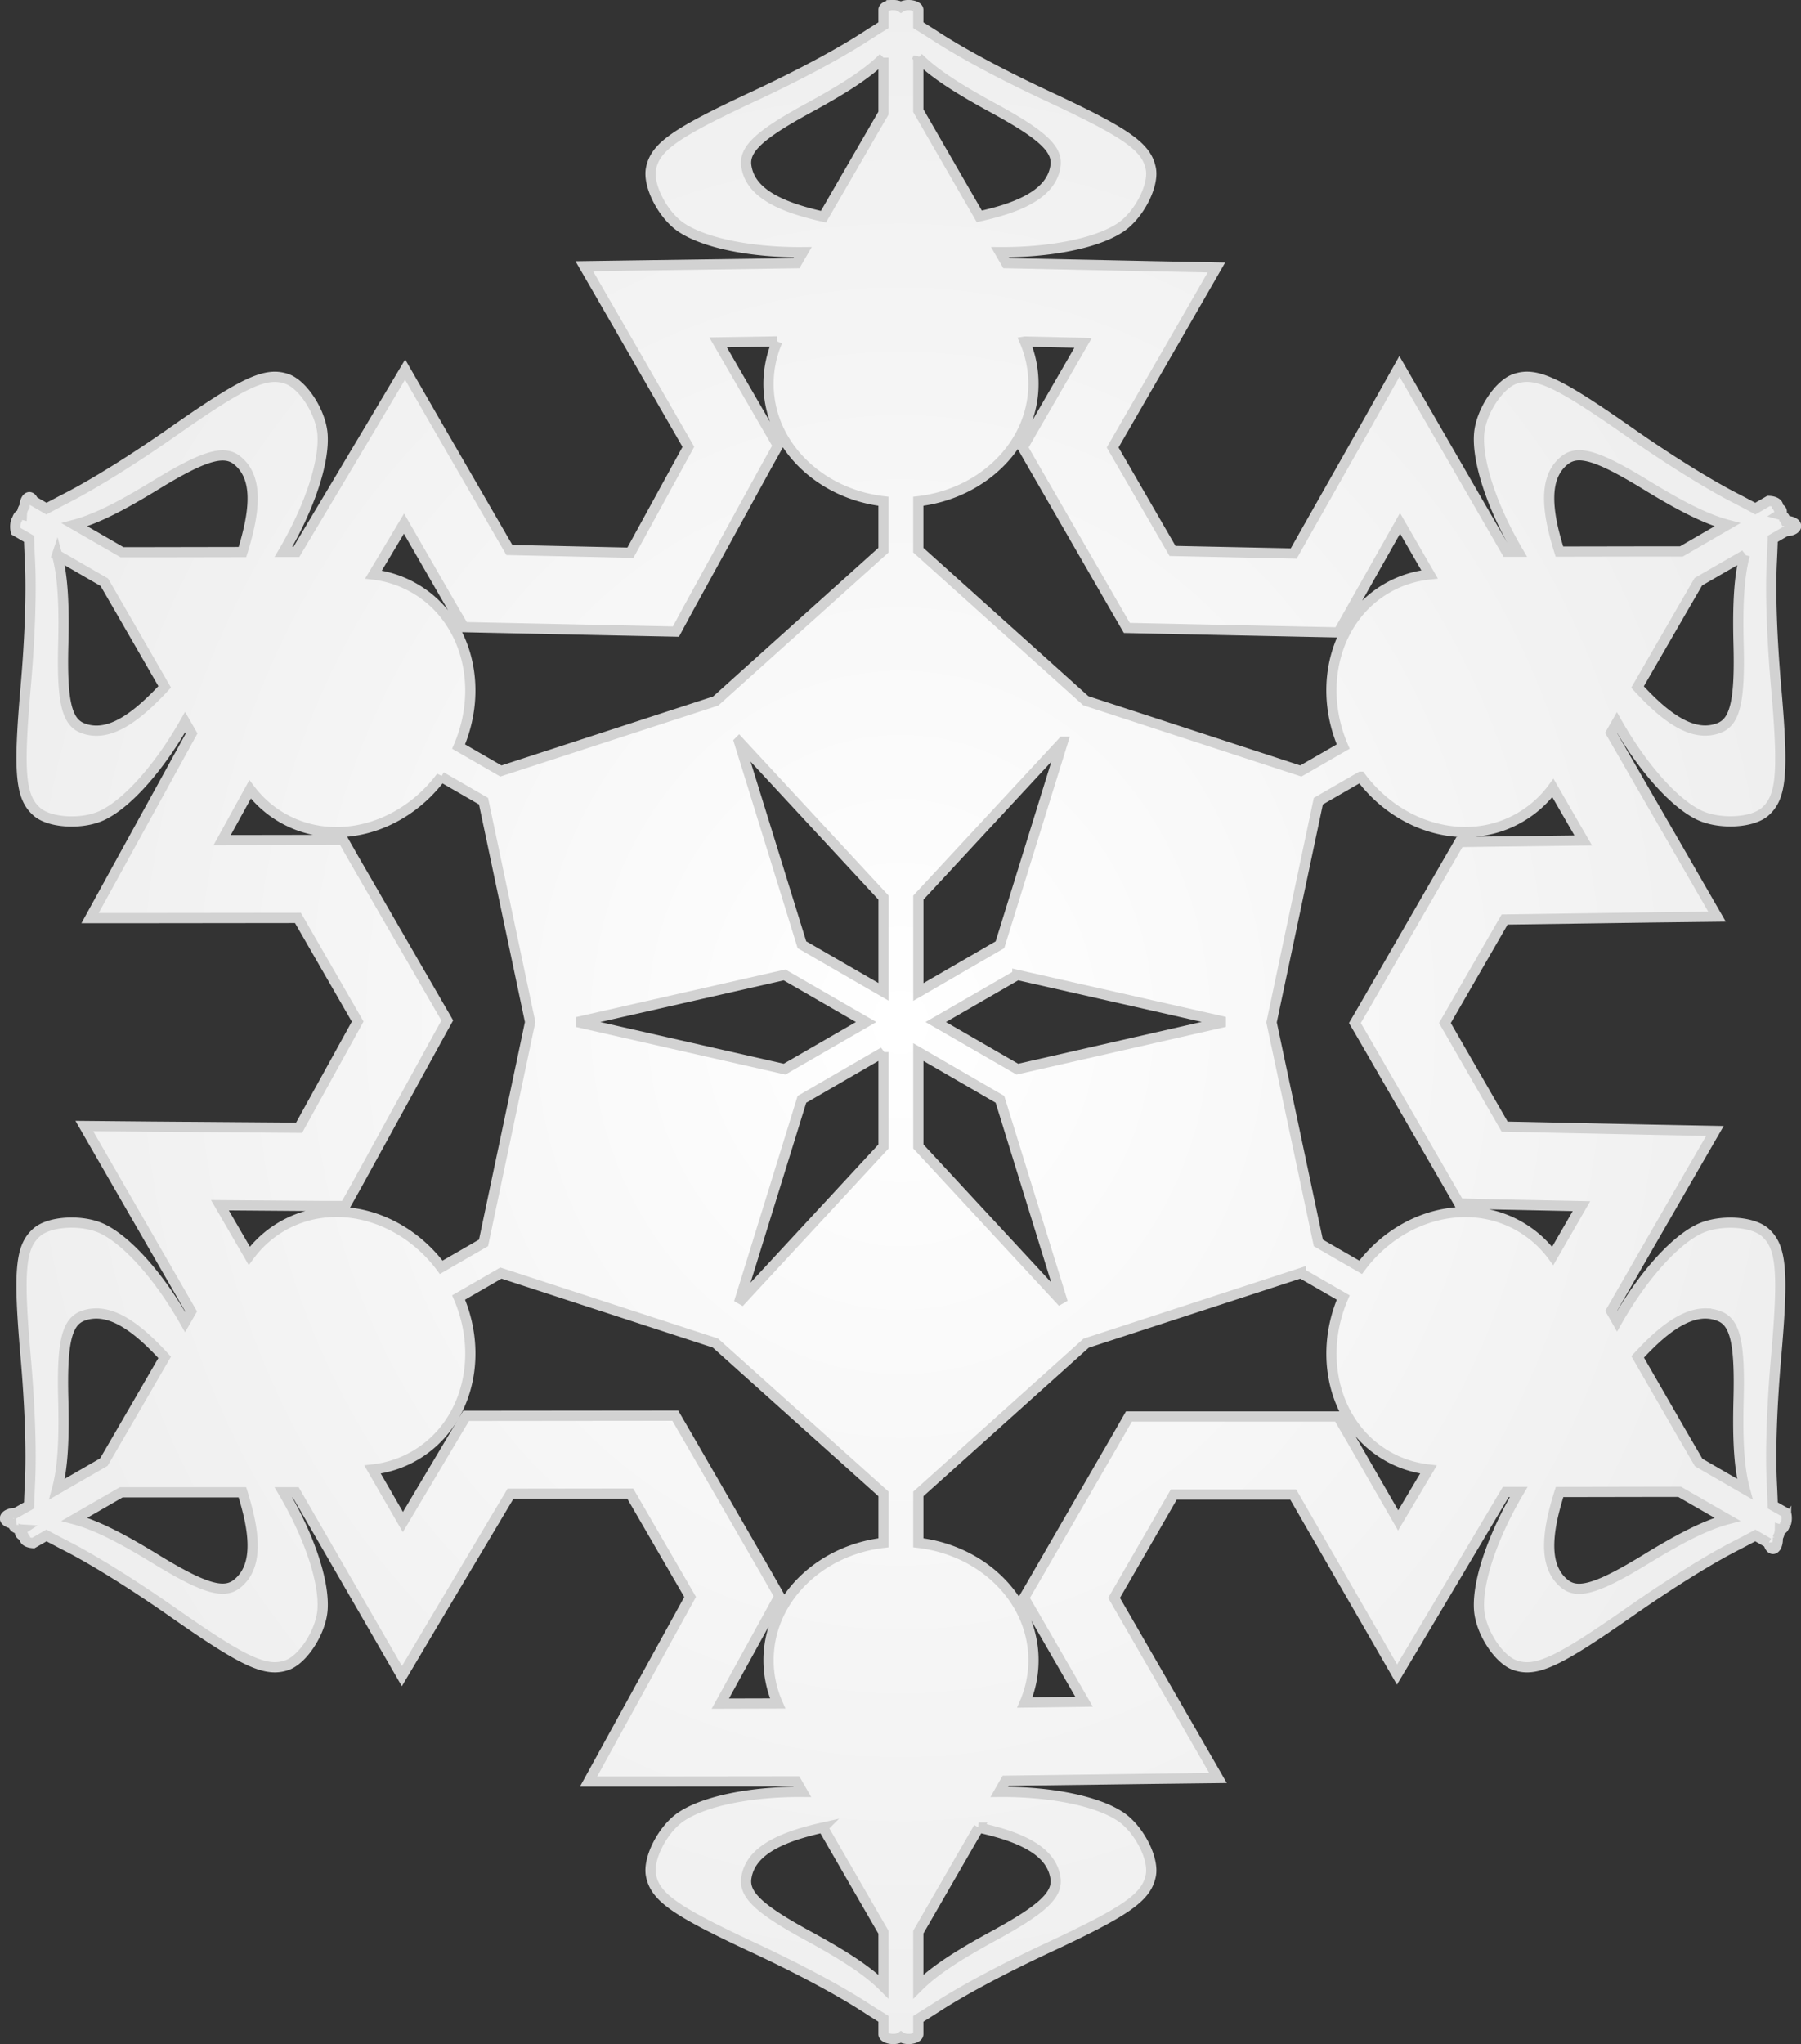 <?xml version="1.0" encoding="UTF-8"?>
<svg version="1.1" viewBox="0 0 352.47 400" xmlns="http://www.w3.org/2000/svg">
<rect x="0" y="0" width="352.47" height="400" fill="#333333" stroke="none"/>
<defs>
<radialGradient id="a" cx="176.21" cy="200" r="176.27" gradientTransform="matrix(1 0 0 1.135 147.4 211.51)" gradientUnits="userSpaceOnUse">
<stop stop-color="#fff" offset="0"/>
<stop stop-color="#efefef" offset="1"/>
</radialGradient>
</defs>
<g transform="translate(-147.37 -238.44)">
<path d="m321.84 239.44a1.889 0.94 0 0 0-1.562 0.969v2.969c-1.187 0.727-2.503 1.567-3.906 2.469-5.05 3.246-12.9 7.44-21.469 11.438-15.406 7.188-19.262 9.879-20.125 14.125-0.673 3.311 2.301 9.108 5.906 11.531 4.624 3.107 13.868 4.933 23.812 4.844l-1.25 2.156-28.531 0.406-13 0.188 6.5 11.25 13.875 24.094-11.344 20.719-23.688-0.531-13.906-24.031-6.5-11.281-6.656 11.188-14.625 24.5h-2.531c5.022-8.544 8.034-17.426 7.656-22.969-0.295-4.334-3.827-9.834-7.031-10.906-4.109-1.375-8.354 0.627-22.281 10.375-7.746 5.422-15.289 10.124-20.625 12.875-1.483 0.764-2.87 1.492-4.094 2.156l-2.594-1.5a0.94 1.889 0.009 0 0-1.688 1.031 0.94 1.889 0.009 0 0-0.094 0.156 0.94 1.889 0.009 0 0-0.094 0.156 0.94 1.889 0.009 0 0-0.344 1.312 0.94 1.889 0.009 0 0-0.938 0.938 0.94 1.889 0.009 0 0-0.125 0.188 0.94 1.889 0.009 0 0-0.125 2.125l2.594 1.5c0.036 1.391 0.108 2.928 0.188 4.594 0.286 5.997-0.022 14.893-0.844 24.312-1.478 16.936-1.058 21.629 2.188 24.5 2.531 2.239 9.005 2.567 12.906 0.656 5-2.45 11.197-9.532 16.094-18.188l1.281 2.219-13.656 24.812-6.219 11.312h12.938l27.75-0.031 11.688 20.281-11.469 20.781-28.719-0.219-13.312-0.125 6.656 11.562 14.25 24.719-1.188 2.062c-4.895-8.644-11.098-15.74-16.094-18.188-3.901-1.911-10.407-1.582-12.938 0.656-3.246 2.871-3.635 7.564-2.156 24.5 0.822 9.419 1.13 18.316 0.844 24.312-0.08 1.666-0.151 3.234-0.188 4.625l-2.594 1.469a2.135 1.062 0.018 1 0 0.031 2.125 1.889 0.94 0.018 0 0-0.5 0.156 1.889 0.94 0.018 0 0 1.656 0.969 1.889 0.94 0.018 0 0 0.344 1.312 1.889 0.94 0.018 0 0 0.094 0.156 1.889 0.94 0.018 0 0 0.094 0.156 1.889 0.94 0.018 0 0 1.688 1.031l2.594-1.5c1.223 0.664 2.611 1.392 4.094 2.156 5.336 2.751 12.879 7.453 20.625 12.875 13.927 9.748 18.172 11.75 22.281 10.375 3.204-1.073 6.736-6.572 7.031-10.906 0.377-5.538-2.642-14.401-7.656-22.938h2.406l14.281 24.719 6.5 11.25 6.625-11.156 14.625-24.531 23.438-0.031 11.719 20.219-13.656 24.812-6.219 11.312h12.875l27.781-0.031 1.188 2.062c-9.909-0.077-19.11 1.747-23.719 4.844-3.606 2.423-6.58 8.22-5.906 11.531 0.863 4.246 4.719 6.938 20.125 14.125 8.568 3.998 16.419 8.191 21.469 11.438 1.403 0.902 2.72 1.741 3.906 2.469v3a1.889 0.94 0 0 0 1.75 0.938 1.889 0.94 0 0 0 0.188 0 1.889 0.94 0 0 0 0.188 0 1.889 0.94 0 0 0 1.281-0.375 1.889 0.94 0 0 0 1.281 0.375 1.889 0.94 0 0 0 0.219 0 1.889 0.94 0 0 0 1.906-0.938v-3c1.187-0.727 2.503-1.567 3.906-2.469 5.05-3.246 12.9-7.44 21.469-11.438 15.406-7.188 19.262-9.879 20.125-14.125 0.673-3.311-2.301-9.108-5.906-11.531-4.614-3.1-13.829-4.925-23.75-4.844l1.25-2.188 28.531-0.375 13.031-0.156-6.5-11.281-13.844-23.969 11.688-20.219h23.375l13.812 23.938 6.5 11.281 6.688-11.188 14.594-24.531h2.531c-5.048 8.562-8.128 17.481-7.75 23.031 0.295 4.334 3.858 9.802 7.062 10.875 4.109 1.375 8.354-0.596 22.281-10.344 7.746-5.422 15.289-10.156 20.625-12.906 1.483-0.764 2.87-1.492 4.094-2.156l2.594 1.5a0.94 1.889 0.009 0 0 1.781-1.156 0.94 1.889 0.009 0 0 0.062 0.094 0.94 1.889 0.009 0 1 0.031-0.125 0.94 1.889 0.009 0 0 0-0.062 0.94 1.889 0.009 0 0 0.344-1.406 0.94 1.889 0.009 0 0 0.969-0.938 0.94 1.889 0.009 0 0 0.094-0.156 0.94 1.889 0.009 0 0 0.094-0.125 0.94 1.889 0.009 0 0 0 0.094 0.94 1.889 0.009 0 0 0.031-2.125l-2.594-1.469c-0.036-1.391-0.108-2.959-0.188-4.625-0.286-5.997 0.022-14.893 0.844-24.312 1.478-16.936 1.089-21.629-2.156-24.5-2.531-2.239-9.068-2.536-12.969-0.625-4.972 2.436-11.123 9.449-16 18.031l-1.156-2.031 13.844-24.031 6.469-11.188-12.906-0.25-28.25-0.594-11.688-20.281 11.688-20.25 28.594-0.406 12.969-0.156-6.5-11.281-14.25-24.688 1.156-2.031c4.883 8.61 11.048 15.652 16.031 18.094 3.901 1.911 10.438 1.614 12.969-0.625 3.246-2.871 3.635-7.564 2.156-24.5-0.822-9.419-1.13-18.316-0.844-24.312 0.08-1.666 0.151-3.202 0.188-4.594l2.594-1.5a2.01 1 0.018 1 0-0.062-2 1.889 0.94 0.018 0 0-0.094-0.156 1.889 0.94 0.018 0 0-0.094-0.156 1.889 0.94 0.018 0 0-0.969-0.938 1.889 0.94 0.018 0 0-0.312-1.312 1.889 0.94 0.018 0 0-0.094-0.156 1.889 0.94 0.018 0 0-1.781-1.188l-2.594 1.5c-1.223-0.664-2.611-1.392-4.094-2.156-5.336-2.751-12.879-7.453-20.625-12.875-13.927-9.748-18.172-11.75-22.281-10.375-3.204 1.073-6.767 6.541-7.062 10.875-0.377 5.535 2.64 14.43 7.656 22.969h-2.281l-14.281-24.719-6.688-11.562-6.531 11.625-14.156 25-23.719-0.5-11.719-20.25 13.875-24.031 6.438-11.188-12.844-0.25-28.281-0.594-1.25-2.156c9.873 0.065 19.03-1.756 23.625-4.844 3.606-2.423 6.579-8.22 5.906-11.531-0.863-4.246-4.719-6.938-20.125-14.125-8.568-3.998-16.419-8.191-21.469-11.438-1.403-0.902-2.72-1.741-3.906-2.469v-2.969a1.889 0.94 0 0 0-1.906-0.969 1.889 0.94 0 0 0-0.219 0 1.889 0.94 0 0 0-1.281 0.375 1.889 0.94 0 0 0-1.281-0.375 1.889 0.94 0 0 0-0.188 0 1.889 0.94 0 0 0-0.188 0 1.889 0.94 0 0 0-0.188 0zm-1.562 10.281v10.844l-3.062 5.281-8.688 15c-2.152-0.476-4.212-1.039-5.969-1.656-5.657-1.986-8.579-4.635-9.125-8.25-0.498-3.297 2.556-6.135 12.25-11.406 7.155-3.891 11.647-6.852 14.594-9.812zm6.812 0c2.947 2.961 7.439 5.922 14.594 9.812 9.694 5.272 12.748 8.109 12.25 11.406-0.546 3.615-3.468 6.263-9.125 8.25-1.704 0.599-3.699 1.127-5.781 1.594l-8.625-14.938-3.312-5.75v-10.375zm-27.594 55.531c-1.11 2.581-1.719 5.381-1.719 8.312 0 11.766 9.798 21.476 22.5 22.969v9.562l-32.844 29.531-42.031 13.688-8.281-4.781c5.059-11.747 1.565-25.086-8.625-30.969-2.529-1.46-5.251-2.355-8.031-2.688l5.969-9.969 9.531 16.531 2.188 3.719 4.281 0.094 32.594 0.688 4.625 0.094 2.188-4.062 15.688-28.562 2.094-3.75-2.156-3.719-9.562-16.5 11.594-0.188zm48.438 0.031 11.406 0.25-9.625 16.656-2.188 3.812 2.188 3.812 16.031 27.781 2.156 3.719 4.281 0.094 32.562 0.688 4.562 0.094 2.25-3.969 9.812-17.375 5.781 10c-2.88 0.303-5.699 1.179-8.312 2.688-10.19 5.883-13.652 19.253-8.594 31l-8.281 4.781-42.094-13.75-32.781-29.469v-9.562c12.702-1.492 22.531-11.203 22.531-22.969 0-2.917-0.585-5.711-1.688-8.281zm108.66 22.25c2.662 0.076 6.56 1.915 13.031 5.875 6.947 4.251 11.775 6.647 15.812 7.719l-9 5.219h-6.5l-17.375 0.031c-0.643-2.062-1.194-4.082-1.531-5.875-1.108-5.892-0.295-9.72 2.562-12 0.815-0.65 1.79-1.004 3-0.969zm-265.81 0.031c1.208-0.032 2.154 0.288 2.969 0.938 2.858 2.28 3.702 6.108 2.594 12-0.342 1.818-0.876 3.876-1.531 5.969l-17.25 0.031h-6.312l-9.312-5.375c4.037-1.071 8.866-3.468 15.812-7.719 6.471-3.96 10.373-5.772 13.031-5.844zm-32.25 19.469 9.25 5.344 3.219 5.562 8.594 14.906c-1.476 1.607-2.976 3.08-4.375 4.281-4.549 3.906-8.315 5.116-11.719 3.781-3.104-1.218-4.032-5.312-3.75-16.344 0.208-8.142-0.128-13.499-1.219-17.531zm330.31 0c-1.091 4.032-1.427 9.389-1.219 17.531 0.282 11.031-0.677 15.095-3.781 16.312-3.403 1.335-7.139 0.156-11.688-3.75-1.385-1.189-2.851-2.662-4.312-4.25l8.719-15.094 3.188-5.5 9.094-5.25zm-196.84 36.531 28.281 30.531v18.438l-15.969-9.219-12.312-39.75zm63.375 0.031-12.312 39.719-15.969 9.25v-18.469l28.281-30.5zm-121.66 6.844 8.281 4.781 9.125 43.219-9.125 43.219-8.281 4.781c-7.644-10.254-20.935-13.914-31.125-8.031-2.582 1.491-4.742 3.477-6.438 5.781l-5.75-9.906 19.969 0.156h4.531l2.219-3.969 15.688-28.562 2.094-3.781-2.156-3.719-16.062-27.781-2.188-3.844-4.406 0.031-19.25 0.031 5.469-9.938c1.67 2.211 3.78 4.119 6.281 5.562 10.19 5.883 23.481 2.223 31.125-8.031zm179.94 0c7.644 10.254 20.935 13.883 31.125 8 2.607-1.505 4.798-3.482 6.5-5.812l5.938 10.281-19.906 0.25-4.312 0.062-2.188 3.781-16.062 27.812-2.219 3.812 2.219 3.812 16.062 27.812 2.125 3.688 4.281 0.125 19.656 0.406-5.625 9.75c-1.699-2.315-3.874-4.283-6.469-5.781-10.19-5.883-23.481-2.254-31.125 8l-8.281-4.781-9.156-43.156 9.156-43.281 8.281-4.781zm-112.75 38.781 15.969 9.219-15.969 9.219-40.562-9.219 40.562-9.219zm45.562 0 40.594 9.188-40.594 9.25-15.969-9.219 15.969-9.219zm-26.188 15.094v18.469l-28.281 30.562 12.312-39.781 15.969-9.25zm6.812 0 15.969 9.25 12.281 39.719-28.25-30.5v-18.469zm-81.688 43.25 41.969 13.688 32.906 29.531v9.562c-12.702 1.492-22.5 11.203-22.5 22.969 0 2.989 0.629 5.846 1.781 8.469l-11.219 0.031 9.5-17.25 2.062-3.781-2.125-3.75-16.031-27.75-2.219-3.812h-4.406l-32.188 0.031h-4.344l-2.219 3.719-10.156 17.062-5.938-10.281c2.844-0.315 5.634-1.195 8.219-2.688 10.19-5.883 13.684-19.222 8.625-30.969l8.281-4.781zm156.56 0 8.281 4.781c-5.059 11.747-1.596 25.117 8.594 31 2.547 1.471 5.289 2.332 8.094 2.656l-5.938 9.969-9.531-16.531-2.219-3.812h-40.937l-2.188 3.812-16.125 27.875-2.219 3.812 2.219 3.812 9.531 16.5-11.594 0.156c1.102-2.57 1.688-5.364 1.688-8.281 0-11.766-9.829-21.476-22.531-22.969v-9.562l32.844-29.5 42.031-13.719zm-235.84 7.906c2.703-0.039 5.682 1.352 9.094 4.281 1.4 1.202 2.897 2.699 4.375 4.312l-8.688 14.969-3.219 5.531-9.156 5.281c1.091-4.032 1.427-9.389 1.219-17.531-0.282-11.031 0.646-15.126 3.75-16.344 0.851-0.334 1.724-0.487 2.625-0.5zm315.12 0c0.9 0.015 1.774 0.198 2.625 0.531 3.104 1.218 4.032 5.281 3.75 16.312-0.208 8.142 0.128 13.499 1.219 17.531l-9.031-5.219-3.312-5.688-8.625-14.969c1.448-1.575 2.91-3.041 4.281-4.219 3.412-2.929 6.394-4.326 9.094-4.281zm-11.344 34.906h6.188l9.344 5.375c-4.037 1.071-8.866 3.468-15.812 7.719-9.413 5.76-13.393 7.017-16 4.938-2.858-2.28-3.702-6.139-2.594-12.031 0.342-1.82 0.901-3.873 1.562-5.969l17.312-0.031zm-298.81 0.094h23.718c0.647 2.072 1.192 4.105 1.531 5.906 1.108 5.892 0.264 9.72-2.594 12-2.607 2.08-6.587 0.854-16-4.906-6.947-4.251-11.775-6.647-15.812-7.719l9.156-5.281zm137.34 65.594 8.625 14.938 3.219 5.562v10.625c-2.947-2.961-7.439-5.953-14.594-9.844-9.694-5.272-12.748-8.109-12.25-11.406 0.546-3.615 3.468-6.263 9.125-8.25 1.731-0.608 3.758-1.153 5.875-1.625zm30.469 0c2.128 0.473 4.167 1.014 5.906 1.625 5.657 1.986 8.579 4.635 9.125 8.25 0.498 3.297-2.556 6.135-12.25 11.406-7.155 3.891-11.647 6.883-14.594 9.844v-10.656l3.188-5.531 8.625-14.938z" color="#000000" fill="url(#a)" stroke="#d2d2d2" stroke-width="2" style="block-progression:tb;text-indent:0;text-transform:none"/>
</g>
</svg>
